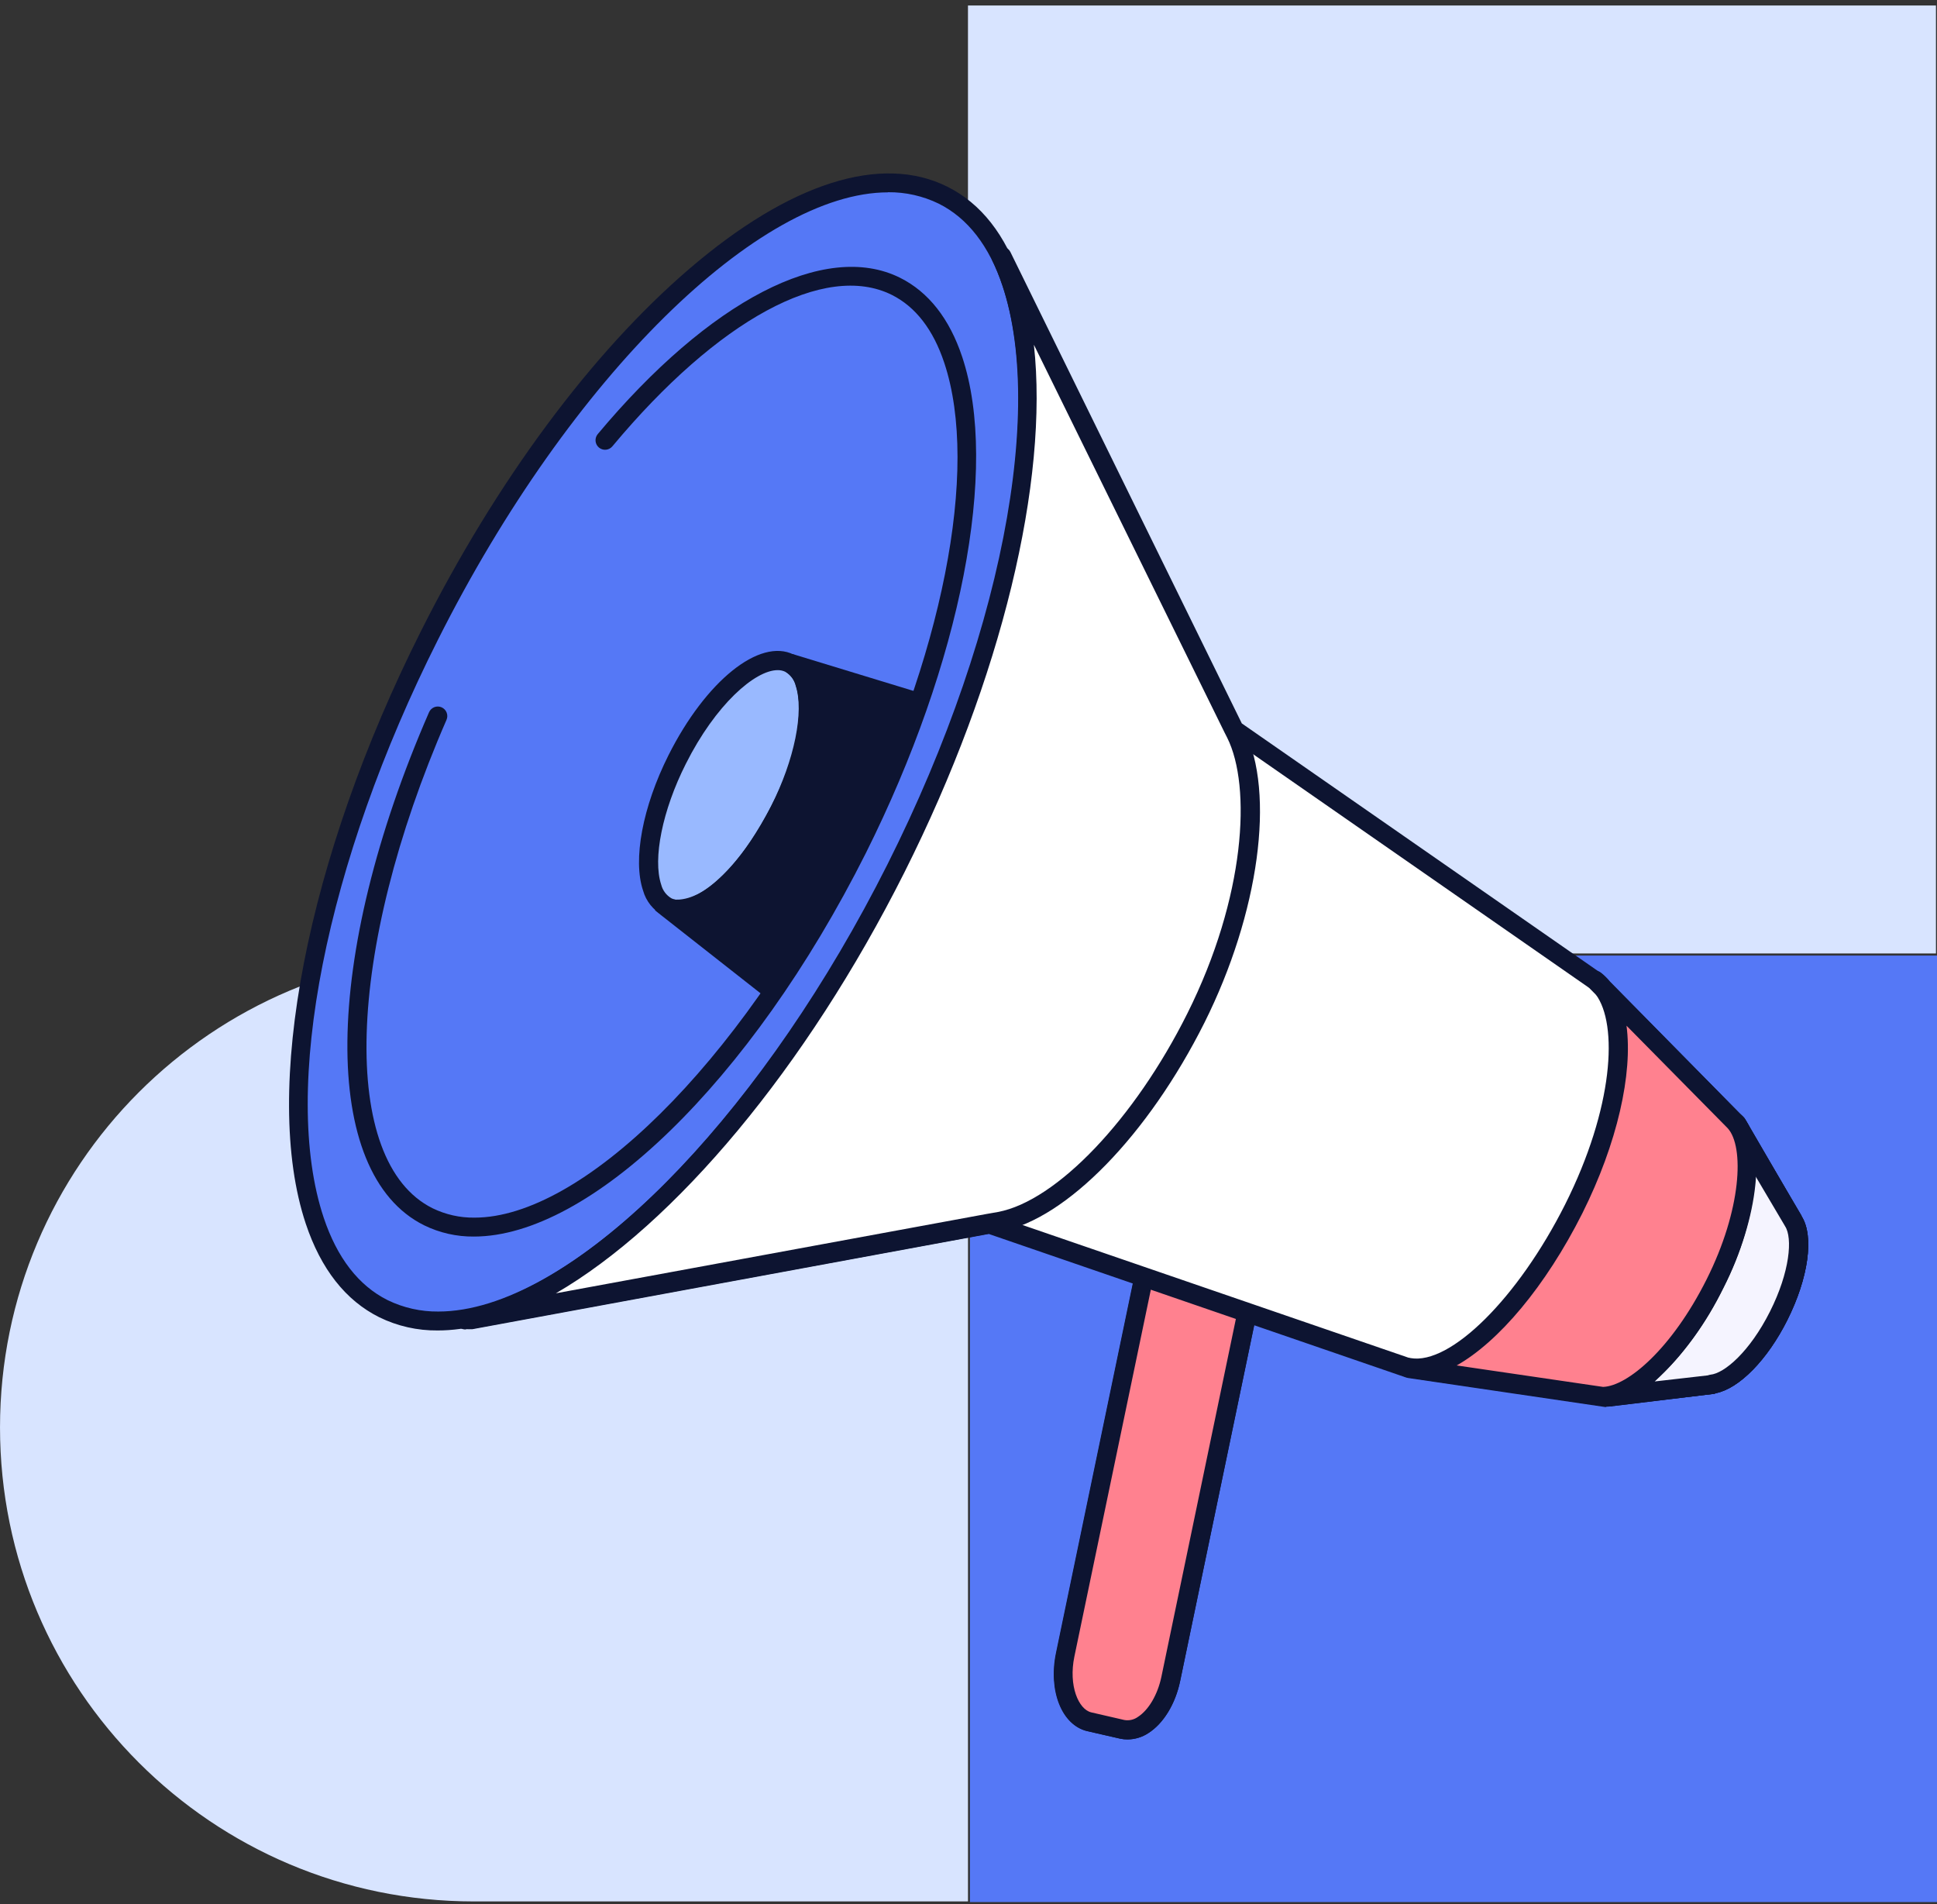 <?xml version="1.0" encoding="UTF-8"?> <svg xmlns="http://www.w3.org/2000/svg" width="349" height="343" viewBox="0 0 349 343" fill="none"><rect x="0" y="0" width="349" height="343" fill="#333333" stroke="none"/><rect width="170.773" height="174.407" transform="matrix(0 -1 -1 0 348.812 171.762)" fill="#D8E4FF"></rect><path d="M174.408 171.762H85.388C38.23 171.762 0.002 209.991 0.002 257.148C0.002 304.306 38.23 342.535 85.388 342.535H174.408V171.762Z" fill="#D8E4FF"></path><rect width="174.24" height="170.504" transform="matrix(-1 0 0 1 349 172.143)" fill="#5578F6"></rect><g clip-path="url(#clip0_736_298)"><path d="M227.553 222.669L210.956 302.449C209.744 308.293 205.832 312.354 202.218 311.519L196.281 310.158C192.667 309.323 190.723 303.913 191.935 298.068L208.531 218.288L227.553 222.669Z" fill="#5578F6"></path><path d="M203.178 313.349C204.509 313.338 205.808 312.941 206.918 312.205C209.64 310.466 211.779 306.955 212.637 302.826L229.233 223.046C229.322 222.608 229.237 222.153 228.996 221.777C228.754 221.401 228.376 221.134 227.941 221.033L208.908 216.652C208.686 216.602 208.457 216.596 208.233 216.635C208.009 216.674 207.795 216.757 207.603 216.879C207.412 217.002 207.247 217.161 207.117 217.348C206.988 217.535 206.897 217.745 206.849 217.968L190.264 297.747C188.834 304.61 191.305 310.798 195.892 311.862L201.839 313.223C202.279 313.316 202.728 313.358 203.178 313.349ZM225.573 223.961L209.331 302.094C208.656 305.285 207.044 308.041 205.111 309.288C204.76 309.542 204.361 309.723 203.938 309.82C203.516 309.916 203.078 309.926 202.651 309.849L196.704 308.476C194.416 307.95 192.563 303.683 193.661 298.411L209.892 220.347L225.573 223.961Z" fill="#0D1431"></path><path d="M207.054 225.345L191.933 298.067C190.721 303.912 192.665 309.322 196.28 310.157L202.216 311.518C205.83 312.353 209.742 308.293 210.954 302.448L226.521 227.701L207.054 225.345Z" fill="#FF818F"></path><path d="M203.176 313.348C204.507 313.338 205.807 312.94 206.916 312.204C209.638 310.466 211.777 306.954 212.635 302.825L228.202 228.078C228.251 227.846 228.25 227.606 228.201 227.373C228.152 227.141 228.055 226.921 227.916 226.729C227.783 226.541 227.613 226.382 227.416 226.262C227.22 226.142 227.001 226.063 226.773 226.031L207.328 223.675C206.902 223.625 206.473 223.736 206.124 223.985C205.775 224.235 205.532 224.605 205.441 225.024L190.331 297.747C188.901 304.61 191.372 310.797 195.959 311.861L201.907 313.222C202.324 313.31 202.75 313.352 203.176 313.348ZM224.428 229.176L209.25 302.093C208.575 305.284 206.962 308.041 205.029 309.288C204.678 309.542 204.279 309.723 203.857 309.819C203.434 309.915 202.996 309.925 202.57 309.848L196.622 308.476C194.334 307.949 192.482 303.683 193.58 298.41L208.415 227.232L224.428 229.176Z" fill="#0D1431"></path><path d="M222.37 131.417L287.498 176.7L312.97 202.481L323.047 219.821L323.116 219.958C325.094 222.955 324.076 229.932 320.485 237.115C316.893 244.298 311.941 249.079 308.361 249.411H308.464L289.511 251.698L253.939 246.471L178.243 220.438L84.783 237.652H84.12C107.67 233.077 139.022 201.2 161.543 156.443C184.064 111.686 190.824 67.673 180.462 46.124L221.821 130.364L222.37 131.417Z" fill="white"></path><path d="M69.044 235.913C45.826 224.225 49.6 169.86 77.475 114.485C105.35 59.11 146.77 23.695 169.988 35.383C193.207 47.071 189.432 101.436 161.557 156.811C133.682 212.186 92.263 247.601 69.044 235.913Z" fill="#5578F6"></path><path d="M78.859 239.677C89.221 239.677 101.586 233.832 114.785 222.52C132.434 207.399 149.614 184.203 163.179 157.209C183.767 116.284 191.888 74.399 183.916 50.482C181.194 42.315 176.744 36.642 170.671 33.622C158.764 27.686 142.271 32.936 124.233 48.4C106.584 63.521 89.393 86.717 75.839 113.711C55.251 154.636 47.13 196.533 55.09 220.438C57.813 228.605 62.273 234.278 68.336 237.298C71.61 238.9 75.213 239.715 78.859 239.677ZM159.988 34.629C163.156 34.596 166.289 35.301 169.138 36.688C174.354 39.296 178.231 44.294 180.656 51.557C188.343 74.65 180.279 115.507 160.068 155.642C136.117 203.316 102.112 236.257 78.984 236.268C75.816 236.302 72.683 235.597 69.834 234.21C64.618 231.602 60.741 226.603 58.316 219.34C50.618 196.258 58.694 155.391 78.904 115.255C102.855 67.605 136.86 34.652 159.988 34.652V34.629Z" fill="#0D1431"></path><path d="M85.39 222.76C106.162 222.76 135.18 195.126 156.008 153.675C173.165 119.361 180.028 84.315 173.36 64.276C171.072 57.413 167.298 52.598 162.162 50.036C148.665 43.322 127.848 54.108 107.694 78.207C107.55 78.381 107.442 78.581 107.375 78.797C107.308 79.012 107.284 79.239 107.305 79.463C107.326 79.688 107.39 79.906 107.495 80.106C107.601 80.305 107.744 80.482 107.917 80.627C108.091 80.771 108.291 80.879 108.506 80.946C108.722 81.013 108.949 81.037 109.173 81.016C109.398 80.995 109.616 80.931 109.816 80.826C110.015 80.72 110.192 80.577 110.337 80.403C129.358 57.596 148.631 47.142 160.663 53.113C164.953 55.252 168.144 59.369 170.134 65.363C176.539 84.578 169.802 118.641 152.977 152.131C133.007 191.878 104.709 219.352 85.493 219.352C82.876 219.385 80.287 218.805 77.933 217.659C61.153 209.309 62.228 171.484 80.449 129.678C80.539 129.472 80.588 129.249 80.592 129.024C80.596 128.799 80.556 128.575 80.474 128.365C80.391 128.155 80.269 127.964 80.112 127.802C79.956 127.639 79.769 127.509 79.563 127.419C79.356 127.329 79.134 127.281 78.909 127.276C78.683 127.272 78.459 127.312 78.25 127.395C78.04 127.477 77.848 127.6 77.686 127.756C77.524 127.912 77.394 128.099 77.304 128.306C58.031 172.525 57.653 211.402 76.4 220.724C79.197 222.096 82.276 222.793 85.39 222.76Z" fill="#0D1431"></path><path d="M120.209 163.519C115.131 160.962 115.96 149.065 122.061 136.945C128.162 124.825 137.225 117.072 142.303 119.628C147.381 122.185 146.552 134.082 140.451 146.202C134.35 158.322 125.288 166.075 120.209 163.519Z" fill="#99B9FF"></path><path d="M122.333 165.57C128.338 165.57 136.253 158.216 141.995 146.778C146.65 137.513 148.468 127.939 146.57 122.38C146.304 121.436 145.851 120.554 145.238 119.788C144.625 119.022 143.864 118.387 143.001 117.92C136.87 114.866 127.171 122.666 120.445 136.049C115.79 145.314 113.983 154.887 115.87 160.446C116.136 161.39 116.589 162.272 117.202 163.038C117.815 163.805 118.576 164.44 119.439 164.907C120.338 165.352 121.329 165.58 122.333 165.57ZM140.119 120.722C140.602 120.714 141.08 120.82 141.514 121.031C141.97 121.299 142.368 121.656 142.684 122.08C143.001 122.504 143.229 122.988 143.356 123.501C144.911 128.168 143.138 136.907 138.929 145.233C132.878 157.278 124.62 163.649 120.983 161.83C120.526 161.562 120.126 161.205 119.808 160.781C119.49 160.357 119.259 159.874 119.13 159.359C117.586 154.693 119.359 145.954 123.557 137.627C128.932 126.91 136.047 120.722 140.119 120.722Z" fill="#0D1431"></path><path d="M289.511 253.402H289.717L308.67 251.114C308.852 251.095 309.03 251.044 309.196 250.966C313.371 250.119 318.438 244.972 322.018 237.835C325.849 230.217 326.879 222.714 324.614 219.111L314.48 201.68C314.409 201.553 314.321 201.438 314.217 201.336L288.756 175.544L288.505 175.338L223.743 130.318L182.052 45.403C181.851 44.99 181.496 44.674 181.062 44.524C180.629 44.374 180.154 44.402 179.741 44.602C179.329 44.802 179.012 45.158 178.862 45.592C178.712 46.025 178.74 46.5 178.941 46.913C189.418 68.645 181.823 112.383 160.045 155.71C138.267 199.037 107.602 231.395 83.823 236.051C83.399 236.131 83.022 236.37 82.767 236.718C82.512 237.066 82.399 237.498 82.45 237.926C82.501 238.356 82.712 238.751 83.04 239.032C83.368 239.314 83.791 239.462 84.223 239.448H84.886H85.126L178.151 222.291L253.413 248.175L253.722 248.243L289.294 253.482L289.511 253.402ZM307.686 247.774L289.534 249.959L254.351 244.778L178.803 218.814C178.525 218.711 178.224 218.687 177.934 218.745L100.27 233.042C121.682 220.621 145.347 192.483 163.076 157.197C180.691 122.129 189.132 86.625 186.432 62.125L220.826 132.16C220.952 132.423 221.145 132.648 221.387 132.812L286.389 178.003L311.552 203.521L321.537 220.678C321.563 220.744 321.598 220.805 321.64 220.861C323.013 222.943 322.533 229.051 318.907 236.245C315.281 243.439 310.717 247.374 308.155 247.603C307.992 247.64 307.835 247.698 307.686 247.774Z" fill="#0D1431"></path><path d="M222.245 131.165L180.474 46.101C190.837 67.65 184.043 111.674 161.556 156.42C139.069 201.165 107.683 233.054 84.132 237.629H84.796L178.106 220.472L180.268 220.083C191.111 218.024 205.432 203.704 215.588 183.413C225.997 162.596 227.621 141.951 222.783 132.205L222.245 131.165Z" fill="white"></path><path d="M83.971 239.398H84.04H84.703H84.943L180.404 221.83C192.163 219.542 206.849 204.501 217.006 184.244C226.865 164.514 229.816 142.828 224.189 131.504L223.663 130.463L181.903 45.411C181.804 45.206 181.665 45.024 181.495 44.873C181.326 44.722 181.128 44.606 180.913 44.532C180.699 44.458 180.472 44.426 180.245 44.44C180.018 44.453 179.797 44.511 179.592 44.61C179.388 44.709 179.205 44.847 179.055 45.017C178.904 45.187 178.788 45.385 178.713 45.599C178.639 45.814 178.608 46.041 178.621 46.268C178.635 46.494 178.692 46.716 178.792 46.92C189.269 68.653 181.674 112.391 159.896 155.718C138.118 199.045 107.453 231.403 83.674 236.058C83.219 236.102 82.8 236.325 82.509 236.678C82.218 237.031 82.08 237.485 82.124 237.94C82.168 238.395 82.391 238.814 82.744 239.104C83.096 239.395 83.55 239.534 84.005 239.49L83.971 239.398ZM186.284 62.11L220.597 131.882L221.123 132.922C225.493 141.695 224.418 161.586 213.929 182.575C204.413 201.63 190.39 216.328 179.821 218.33L177.671 218.707L100.156 232.982C121.568 220.56 145.233 192.423 162.962 157.137C180.542 122.136 188.983 86.633 186.284 62.133V62.11Z" fill="#0D1431"></path><path d="M290.529 253.288H290.769L308.67 251.115C308.852 251.095 309.03 251.045 309.196 250.966C313.371 250.12 318.438 244.973 322.018 237.835C325.849 230.218 326.879 222.714 324.614 219.111L314.48 201.68C314.377 201.469 314.23 201.281 314.051 201.129C313.872 200.977 313.664 200.863 313.438 200.795C313.213 200.726 312.977 200.705 312.743 200.732C312.51 200.759 312.284 200.834 312.08 200.952C311.877 201.07 311.7 201.228 311.56 201.417C311.42 201.606 311.321 201.822 311.268 202.051C311.216 202.281 311.211 202.518 311.254 202.749C311.296 202.981 311.386 203.201 311.518 203.396L321.617 220.781C321.643 220.847 321.678 220.908 321.721 220.964C323.093 223.046 322.613 229.154 318.987 236.348C315.361 243.543 310.797 247.477 308.235 247.706C308.059 247.725 307.886 247.767 307.72 247.832L290.369 249.925C289.914 249.951 289.488 250.156 289.184 250.496C288.881 250.836 288.725 251.283 288.751 251.738C288.776 252.193 288.982 252.619 289.322 252.923C289.662 253.226 290.108 253.382 290.563 253.357L290.529 253.288Z" fill="#0D1431"></path><path d="M289.351 251.583C295.184 251.102 303.236 242.73 309.013 231.235C315.132 219.053 316.447 206.506 312.558 202.091L323.047 219.82L323.116 219.957C325.094 222.954 324.076 229.931 320.485 237.114C316.893 244.297 311.941 249.078 308.361 249.41H308.464L289.351 251.583Z" fill="#F5F4FF"></path><path d="M289.34 253.299H289.488H289.957L308.658 251.115C308.844 251.095 309.026 251.045 309.196 250.966C313.371 250.12 318.438 244.973 322.018 237.835C325.849 230.218 326.879 222.714 324.614 219.111C324.618 219.077 324.618 219.043 324.614 219.008L315.395 203.419C315.044 202.542 314.549 201.73 313.931 201.017C313.647 200.701 313.256 200.502 312.833 200.458C312.411 200.415 311.988 200.529 311.645 200.779C311.302 201.03 311.064 201.399 310.977 201.814C310.89 202.23 310.961 202.663 311.175 203.03L312.318 205.043C314.091 209.744 312.936 219.752 307.526 230.515C302.207 241.095 294.75 249.136 289.603 249.891H289.202C288.977 249.903 288.756 249.959 288.553 250.056C288.349 250.154 288.167 250.29 288.016 250.458C287.865 250.626 287.749 250.822 287.674 251.035C287.599 251.247 287.566 251.473 287.578 251.698C287.59 251.923 287.646 252.144 287.744 252.348C287.841 252.551 287.978 252.734 288.145 252.884C288.313 253.035 288.509 253.152 288.722 253.227C288.935 253.302 289.16 253.334 289.385 253.322L289.34 253.299ZM307.64 247.775L298.135 248.862C303.272 244.064 307.462 238.345 310.488 232.002C313.733 225.762 315.719 218.946 316.333 211.94L321.526 220.724C321.552 220.79 321.586 220.851 321.629 220.907C323.001 222.989 322.521 229.097 318.895 236.291C315.269 243.486 310.706 247.42 308.144 247.649C307.99 247.673 307.841 247.715 307.698 247.775H307.64Z" fill="#0D1431"></path><path d="M255.243 246.653L253.733 246.368C261.923 247.969 274.653 235.49 283.541 217.773C292.6 199.746 294.144 181.846 287.498 176.653L288.345 177.511L312.501 202.023C316.47 206.358 315.178 218.974 309.07 231.235C303.122 243.051 294.624 251.515 288.768 251.549L255.243 246.653Z" fill="#FF818F"></path><path d="M288.712 253.264C295.288 253.264 304.267 244.48 310.535 232.001C316.941 219.248 318.325 205.865 313.749 200.867L290.096 176.847C289.639 176.271 289.117 175.749 288.54 175.292C288.2 174.988 287.754 174.832 287.299 174.858C286.844 174.884 286.419 175.089 286.115 175.429C285.812 175.769 285.656 176.215 285.682 176.67C285.707 177.125 285.913 177.551 286.253 177.854L287.499 179.112C291.571 184.511 290.736 199.575 281.986 216.995C273.522 233.82 261.318 245.933 254.135 244.651H254.02C253.565 244.567 253.095 244.666 252.713 244.928C252.332 245.189 252.069 245.592 251.984 246.047C251.899 246.502 251.999 246.972 252.26 247.354C252.522 247.736 252.925 247.998 253.38 248.083H253.506L254.901 248.346H254.97L288.483 253.253L288.712 253.264ZM293.058 184.774L311.279 203.235C314.333 206.563 313.772 217.955 307.493 230.468C301.213 242.982 293.253 249.696 288.838 249.844L262.462 245.978C270.011 241.723 278.475 231.727 285.086 218.596C291.423 205.934 294.202 193.398 293.058 184.774Z" fill="#0D1431"></path><path d="M142.28 119.452C147.37 121.991 146.775 133.99 140.461 146C129.881 166.153 121.246 163.889 120.228 163.534L139.009 178.266C150.025 162.241 158.843 144.81 165.225 126.441L142.28 119.452Z" fill="#0D1431"></path><path d="M139.376 180.783L140.406 179.285C151.515 163.12 160.409 145.54 166.85 127.013L167.434 125.332L142.785 117.817L141.515 120.997C141.996 121.284 142.414 121.665 142.744 122.117C143.074 122.569 143.31 123.083 143.437 123.628C144.741 127.643 143.849 135.866 138.953 145.211C128.842 164.438 121.121 162.025 120.79 161.922L119.428 161.442L118.022 163.992L119.165 164.907L139.376 180.783ZM163.019 127.585C156.943 144.62 148.755 160.824 138.644 175.819L124.919 165.079C129.105 163.855 135.213 159.612 141.984 146.778C146.697 137.811 148.55 128.317 146.708 122.576L163.019 127.585Z" fill="#0D1431"></path></g><defs><clipPath id="clip0_736_298"><rect width="273.722" height="282.083" fill="white" transform="matrix(-1 0 0 1 325.803 31.266)"></rect></clipPath></defs></svg> 